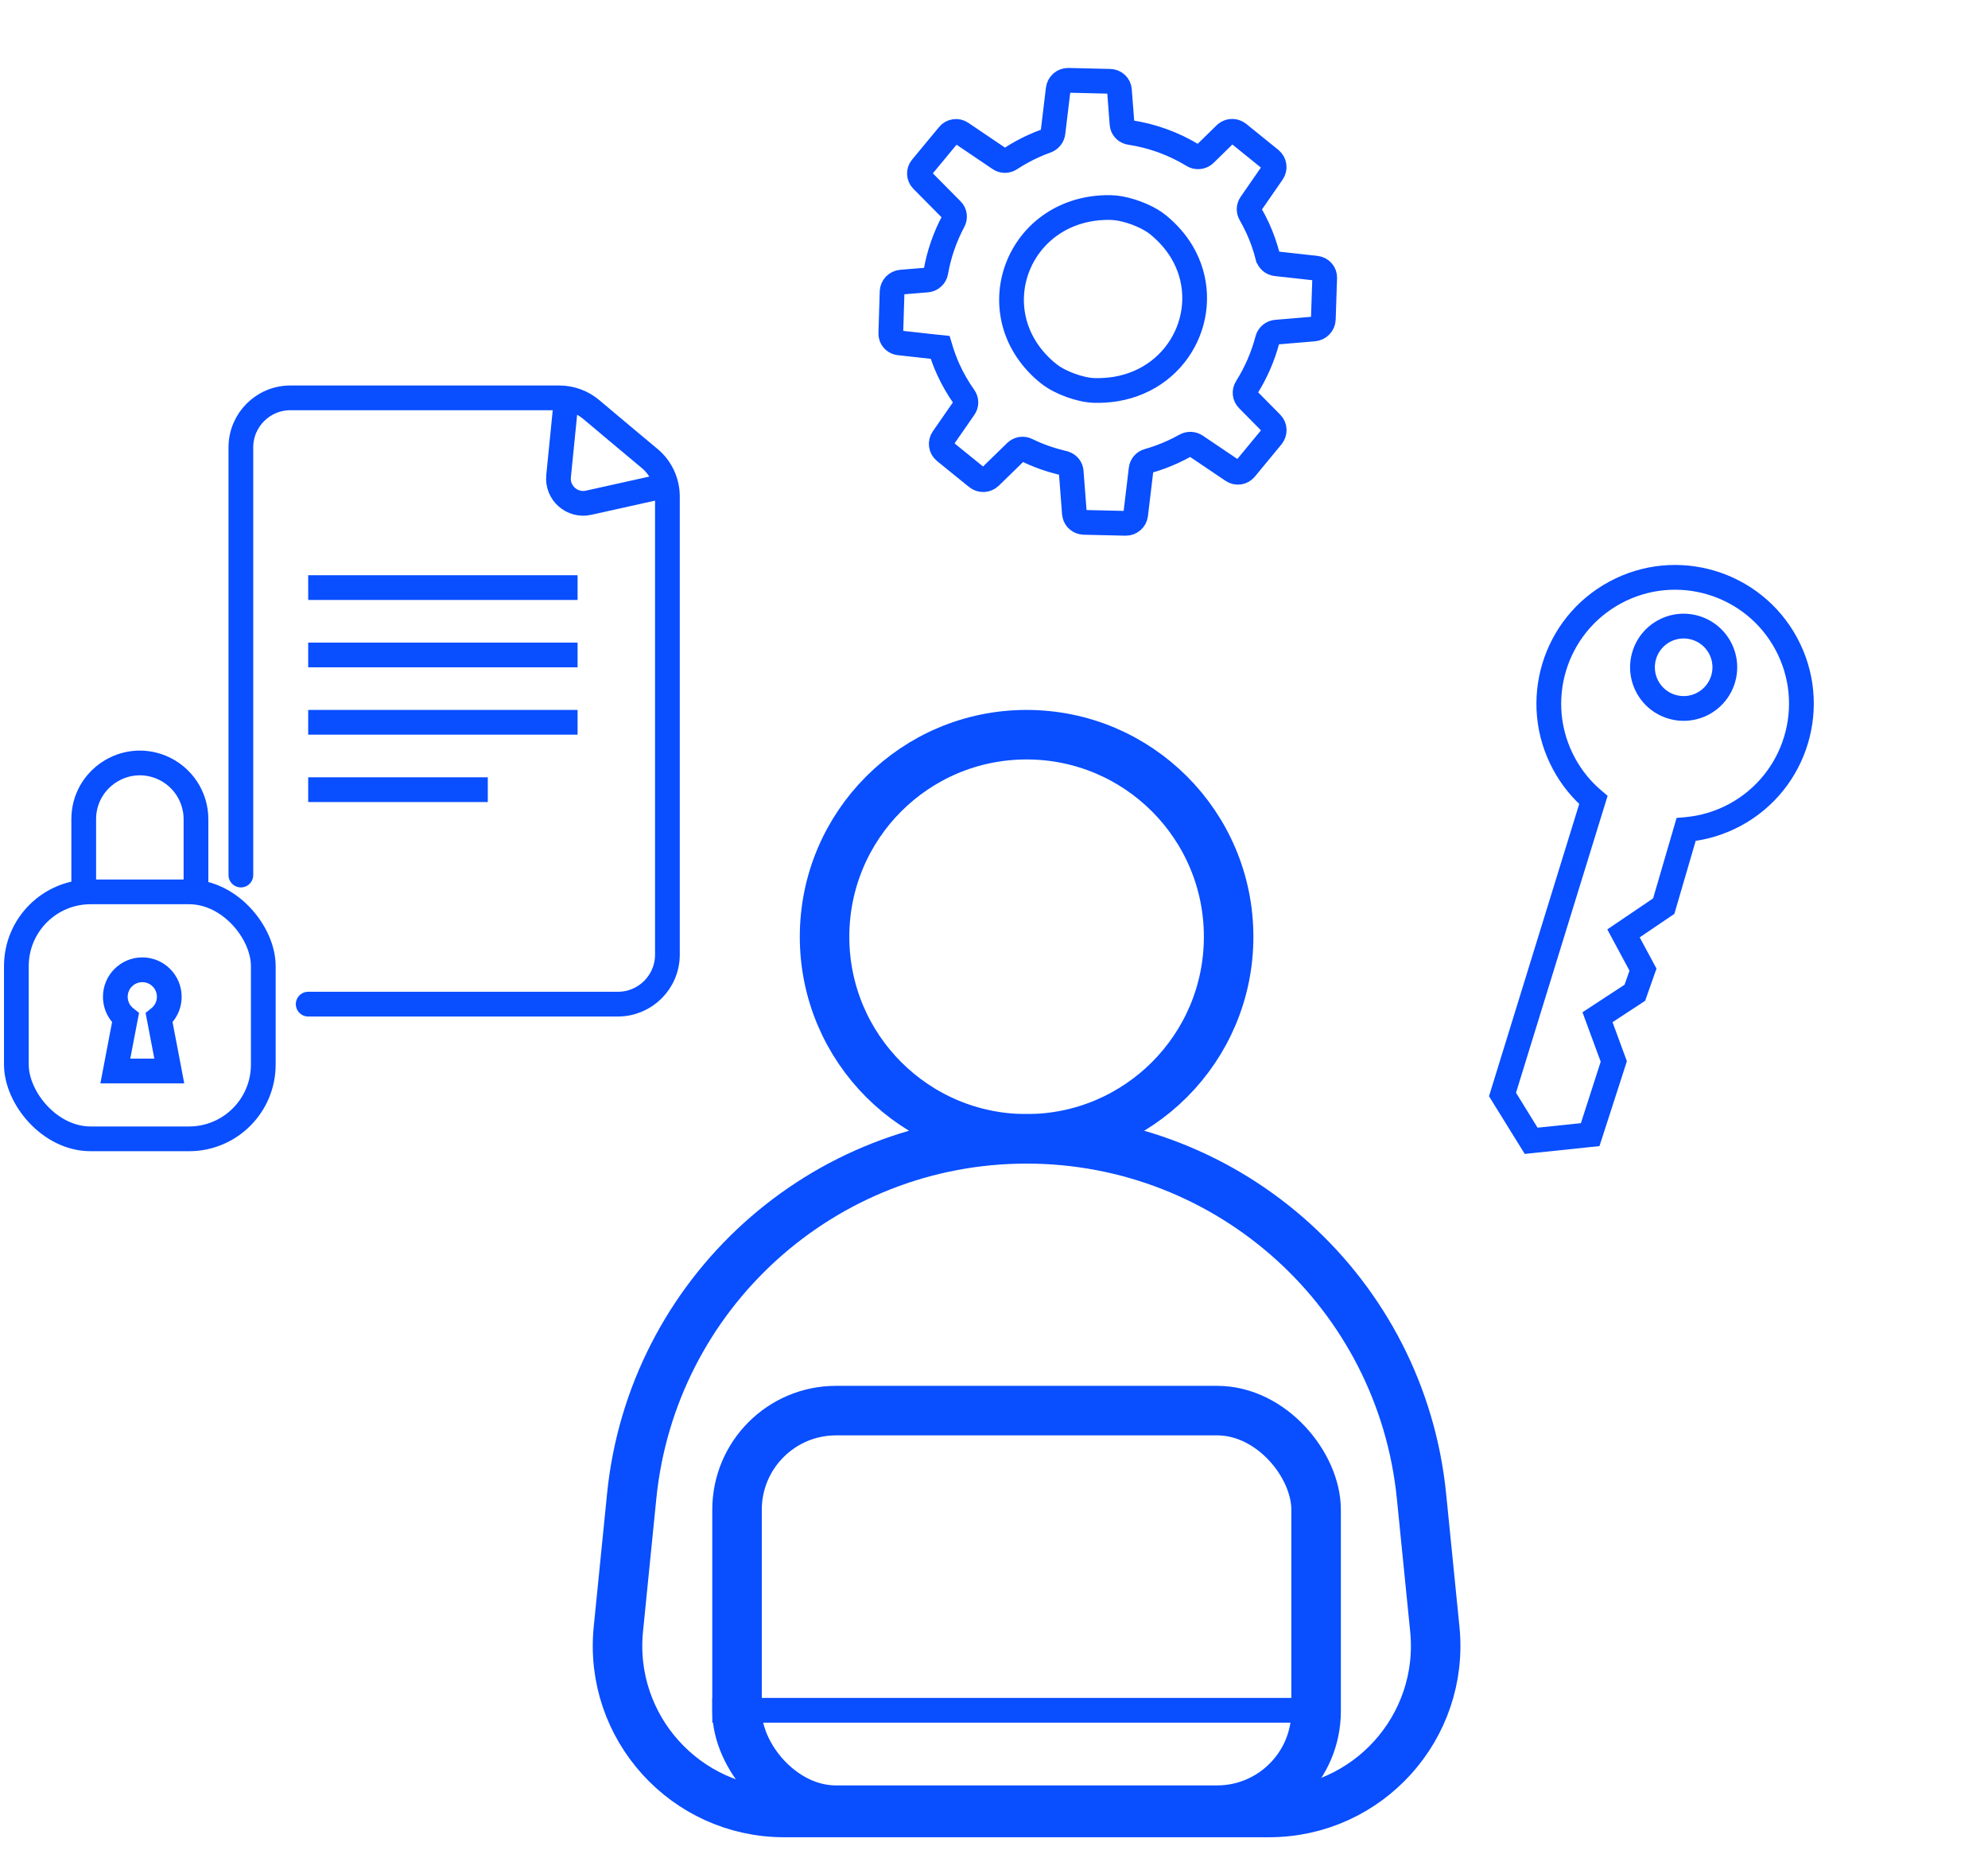 <?xml version="1.0" encoding="UTF-8"?> <svg xmlns="http://www.w3.org/2000/svg" width="43" height="40" viewBox="0 0 43 40" fill="none"><path d="M22.889 1.927L22.775 2.872C22.77 2.91 22.755 2.947 22.73 2.977C22.706 3.008 22.673 3.031 22.637 3.045C22.541 3.079 22.445 3.118 22.351 3.161C22.179 3.239 22.013 3.331 21.855 3.434C21.82 3.458 21.778 3.471 21.736 3.471C21.694 3.471 21.653 3.458 21.618 3.434L20.794 2.877C20.751 2.848 20.699 2.836 20.648 2.844C20.596 2.852 20.549 2.878 20.517 2.919L19.933 3.624C19.901 3.663 19.885 3.711 19.887 3.761C19.889 3.81 19.909 3.857 19.944 3.893L20.587 4.542C20.651 4.604 20.664 4.702 20.621 4.783C20.437 5.128 20.309 5.499 20.242 5.882C20.234 5.928 20.211 5.969 20.176 6C20.142 6.032 20.098 6.051 20.052 6.055L19.492 6.101C19.44 6.106 19.392 6.129 19.356 6.166C19.32 6.204 19.299 6.253 19.296 6.304L19.268 7.206C19.267 7.224 19.269 7.242 19.273 7.26C19.282 7.301 19.304 7.338 19.336 7.366C19.368 7.394 19.408 7.411 19.45 7.415L20.161 7.494L20.334 7.512C20.383 7.676 20.442 7.837 20.513 7.993C20.608 8.201 20.722 8.399 20.855 8.586C20.879 8.62 20.892 8.66 20.892 8.702C20.892 8.743 20.88 8.784 20.856 8.818L20.396 9.481C20.366 9.525 20.354 9.578 20.361 9.63C20.368 9.682 20.395 9.729 20.436 9.762L20.976 10.2L21.131 10.325C21.172 10.358 21.223 10.375 21.276 10.373C21.329 10.37 21.379 10.348 21.417 10.312L21.97 9.773C22.001 9.743 22.04 9.722 22.083 9.715C22.125 9.708 22.169 9.714 22.208 9.733C22.443 9.848 22.69 9.937 22.944 9.999C22.965 10.006 22.987 10.011 23.009 10.015C23.016 10.017 23.023 10.019 23.03 10.022C23.069 10.035 23.103 10.059 23.128 10.091C23.153 10.123 23.168 10.162 23.17 10.203L23.239 11.104C23.239 11.114 23.241 11.124 23.244 11.134C23.254 11.179 23.279 11.219 23.315 11.248C23.351 11.277 23.395 11.294 23.442 11.296L24.348 11.317C24.401 11.318 24.452 11.299 24.492 11.265C24.532 11.23 24.558 11.182 24.564 11.13L24.682 10.144C24.687 10.103 24.704 10.065 24.731 10.033C24.758 10.002 24.794 9.98 24.834 9.969C25.017 9.917 25.195 9.851 25.368 9.772C25.462 9.729 25.552 9.683 25.64 9.634C25.676 9.614 25.715 9.605 25.756 9.606C25.796 9.608 25.834 9.621 25.867 9.643L26.66 10.178C26.702 10.207 26.754 10.218 26.805 10.211C26.856 10.204 26.902 10.177 26.935 10.138L27.512 9.439C27.545 9.398 27.563 9.346 27.561 9.294C27.559 9.241 27.537 9.191 27.5 9.154L26.991 8.639C26.958 8.606 26.937 8.563 26.932 8.516C26.927 8.47 26.938 8.423 26.963 8.383C27.166 8.061 27.319 7.709 27.415 7.342C27.426 7.299 27.45 7.261 27.484 7.232C27.518 7.203 27.56 7.186 27.604 7.183L28.423 7.114C28.476 7.109 28.526 7.085 28.562 7.047C28.599 7.009 28.621 6.958 28.623 6.905L28.653 6.01C28.655 5.958 28.637 5.908 28.603 5.869C28.569 5.83 28.521 5.805 28.47 5.8L28.428 5.795L27.602 5.704C27.559 5.699 27.518 5.682 27.486 5.654C27.454 5.626 27.431 5.588 27.421 5.547L27.42 5.546C27.367 5.337 27.295 5.133 27.206 4.938C27.157 4.831 27.104 4.729 27.047 4.629C27.027 4.595 27.017 4.557 27.018 4.518C27.02 4.478 27.033 4.44 27.055 4.408L27.521 3.735C27.552 3.691 27.565 3.637 27.558 3.584C27.55 3.531 27.523 3.483 27.482 3.449L26.786 2.886C26.766 2.871 26.744 2.859 26.721 2.851C26.684 2.838 26.644 2.837 26.605 2.845C26.567 2.854 26.532 2.873 26.503 2.9L26.063 3.331C26.036 3.356 26.004 3.375 25.968 3.384C25.932 3.393 25.895 3.393 25.859 3.384C25.84 3.379 25.822 3.371 25.805 3.361C25.389 3.107 24.926 2.938 24.442 2.865C24.402 2.859 24.365 2.841 24.335 2.815C24.305 2.788 24.284 2.753 24.274 2.714C24.271 2.702 24.27 2.691 24.269 2.679L24.213 1.95C24.209 1.898 24.187 1.851 24.149 1.815C24.112 1.78 24.063 1.76 24.011 1.759L23.99 1.758L23.107 1.737C23.053 1.736 23.002 1.755 22.961 1.79C22.921 1.825 22.895 1.874 22.889 1.927ZM24.128 8.414C23.976 8.438 23.823 8.448 23.67 8.444C23.365 8.435 22.919 8.273 22.684 8.082C22.658 8.062 22.634 8.041 22.609 8.021C21.138 6.741 22.032 4.452 24.025 4.488C24.285 4.493 24.64 4.606 24.896 4.756C24.952 4.789 25.005 4.825 25.055 4.866C25.268 5.041 25.435 5.235 25.56 5.442C26.268 6.623 25.578 8.177 24.128 8.414Z" stroke="#094EFF" stroke-width="0.535"></path><circle cx="22.205" cy="20.258" r="4.37" stroke="#094EFF" stroke-width="1.071"></circle><path d="M13.663 32.359C14.102 27.971 17.794 24.628 22.205 24.628V24.628C26.616 24.628 30.309 27.971 30.747 32.359L31.035 35.232C31.247 37.355 29.581 39.196 27.448 39.196H16.962C14.83 39.196 13.163 37.355 13.375 35.232L13.663 32.359Z" stroke="#094EFF" stroke-width="1.071"></path><rect x="15.942" y="30.505" width="12.525" height="8.641" rx="2.142" stroke="#094EFF" stroke-width="1.071"></rect><line x1="15.407" y1="36.986" x2="28.518" y2="36.986" stroke="#094EFF" stroke-width="0.535"></line><path d="M4.239 19.287V17.715C4.239 17.226 3.945 16.785 3.495 16.595V16.595C2.695 16.259 1.811 16.847 1.811 17.715V19.287" stroke="#094EFF" stroke-width="0.535"></path><path d="M3.442 22.012L3.275 21.803L3.149 21.904L3.179 22.062L3.442 22.012ZM2.714 22.012L2.977 22.062L3.008 21.904L2.881 21.803L2.714 22.012ZM2.494 23.161L2.232 23.111L2.171 23.429H2.494V23.161ZM3.662 23.161V23.429H3.985L3.925 23.111L3.662 23.161ZM3.394 21.556C3.394 21.656 3.348 21.745 3.275 21.803L3.609 22.221C3.804 22.066 3.929 21.825 3.929 21.556H3.394ZM3.078 21.24C3.253 21.24 3.394 21.381 3.394 21.556H3.929C3.929 21.086 3.548 20.704 3.078 20.704V21.24ZM2.762 21.556C2.762 21.381 2.904 21.24 3.078 21.24V20.704C2.608 20.704 2.227 21.086 2.227 21.556H2.762ZM2.881 21.803C2.808 21.745 2.762 21.656 2.762 21.556H2.227C2.227 21.825 2.352 22.066 2.547 22.221L2.881 21.803ZM2.757 23.211L2.977 22.062L2.451 21.962L2.232 23.111L2.757 23.211ZM3.662 22.893H2.494V23.429H3.662V22.893ZM3.179 22.062L3.399 23.211L3.925 23.111L3.705 21.962L3.179 22.062Z" fill="#094EFF"></path><path d="M6.666 21.715H13.365C13.956 21.715 14.436 21.236 14.436 20.644V10.736C14.436 10.419 14.295 10.118 14.052 9.915L13.541 9.488L12.787 8.855C12.594 8.693 12.35 8.604 12.098 8.604H6.28C5.689 8.604 5.21 9.084 5.21 9.675V15.16V18.923" stroke="#094EFF" stroke-width="0.535" stroke-linecap="round"></path><path d="M12.251 8.604L12.082 10.296C12.045 10.659 12.374 10.951 12.73 10.872L14.193 10.547" stroke="#094EFF" stroke-width="0.535"></path><line x1="6.666" y1="12.707" x2="12.493" y2="12.707" stroke="#094EFF" stroke-width="0.535"></line><line x1="6.666" y1="14.164" x2="12.493" y2="14.164" stroke="#094EFF" stroke-width="0.535"></line><line x1="6.666" y1="15.62" x2="12.493" y2="15.62" stroke="#094EFF" stroke-width="0.535"></line><line x1="6.666" y1="17.077" x2="10.551" y2="17.077" stroke="#094EFF" stroke-width="0.535"></line><rect x="0.354" y="19.287" width="5.341" height="5.341" rx="1.606" stroke="#094EFF" stroke-width="0.535"></rect><path d="M36.47 17.939L36.213 17.864L36.264 17.688L36.447 17.672L36.47 17.939ZM34.464 17.3L34.638 17.096L34.772 17.21L34.72 17.379L34.464 17.3ZM32.499 23.669L32.271 23.81L32.207 23.706L32.243 23.59L32.499 23.669ZM33.119 24.671L33.147 24.937L32.98 24.954L32.891 24.811L33.119 24.671ZM34.395 24.537L34.65 24.619L34.596 24.785L34.423 24.803L34.395 24.537ZM34.906 22.954L35.157 22.862L35.189 22.948L35.161 23.037L34.906 22.954ZM34.553 21.998L34.302 22.09L34.229 21.89L34.407 21.774L34.553 21.998ZM35.361 21.469L35.614 21.558L35.584 21.643L35.508 21.693L35.361 21.469ZM35.538 20.97L35.774 20.843L35.83 20.947L35.79 21.059L35.538 20.97ZM35.116 20.185L34.88 20.312L34.766 20.099L34.966 19.963L35.116 20.185ZM35.986 19.596L36.243 19.671L36.216 19.763L36.136 19.817L35.986 19.596ZM37.653 17.859C37.282 18.058 36.888 18.171 36.493 18.206L36.447 17.672C36.77 17.644 37.094 17.551 37.399 17.387L37.653 17.859ZM38.874 13.797C39.658 15.255 39.111 17.074 37.653 17.859L37.399 17.387C38.597 16.742 39.047 15.249 38.402 14.05L38.874 13.797ZM34.812 12.576C36.27 11.791 38.089 12.338 38.874 13.797L38.402 14.05C37.758 12.852 36.264 12.403 35.065 13.047L34.812 12.576ZM33.591 16.638C32.806 15.179 33.353 13.36 34.812 12.576L35.065 13.047C33.867 13.692 33.418 15.186 34.062 16.384L33.591 16.638ZM34.291 17.505C34.013 17.269 33.773 16.978 33.591 16.638L34.062 16.384C34.213 16.664 34.409 16.903 34.638 17.096L34.291 17.505ZM32.243 23.59L34.209 17.221L34.72 17.379L32.755 23.748L32.243 23.59ZM32.891 24.811L32.271 23.81L32.727 23.528L33.346 24.53L32.891 24.811ZM34.423 24.803L33.147 24.937L33.091 24.404L34.367 24.271L34.423 24.803ZM35.161 23.037L34.65 24.619L34.141 24.455L34.651 22.872L35.161 23.037ZM34.805 21.905L35.157 22.862L34.655 23.047L34.302 22.09L34.805 21.905ZM35.508 21.693L34.7 22.222L34.407 21.774L35.215 21.245L35.508 21.693ZM35.79 21.059L35.614 21.558L35.109 21.38L35.285 20.88L35.79 21.059ZM35.352 20.058L35.774 20.843L35.302 21.096L34.88 20.312L35.352 20.058ZM36.136 19.817L35.266 20.407L34.966 19.963L35.836 19.374L36.136 19.817ZM36.727 18.014L36.243 19.671L35.729 19.521L36.213 17.864L36.727 18.014ZM36.966 15.45C36.402 15.753 35.7 15.542 35.397 14.979L35.868 14.725C36.031 15.028 36.409 15.142 36.712 14.979L36.966 15.45ZM37.437 13.882C37.74 14.445 37.529 15.147 36.966 15.45L36.712 14.979C37.015 14.816 37.129 14.438 36.966 14.135L37.437 13.882ZM35.868 13.41C36.432 13.107 37.134 13.318 37.437 13.882L36.966 14.135C36.803 13.832 36.425 13.719 36.122 13.881L35.868 13.41ZM35.397 14.979C35.094 14.415 35.305 13.713 35.868 13.41L36.122 13.881C35.819 14.044 35.706 14.422 35.868 14.725L35.397 14.979Z" fill="#094EFF"></path></svg> 